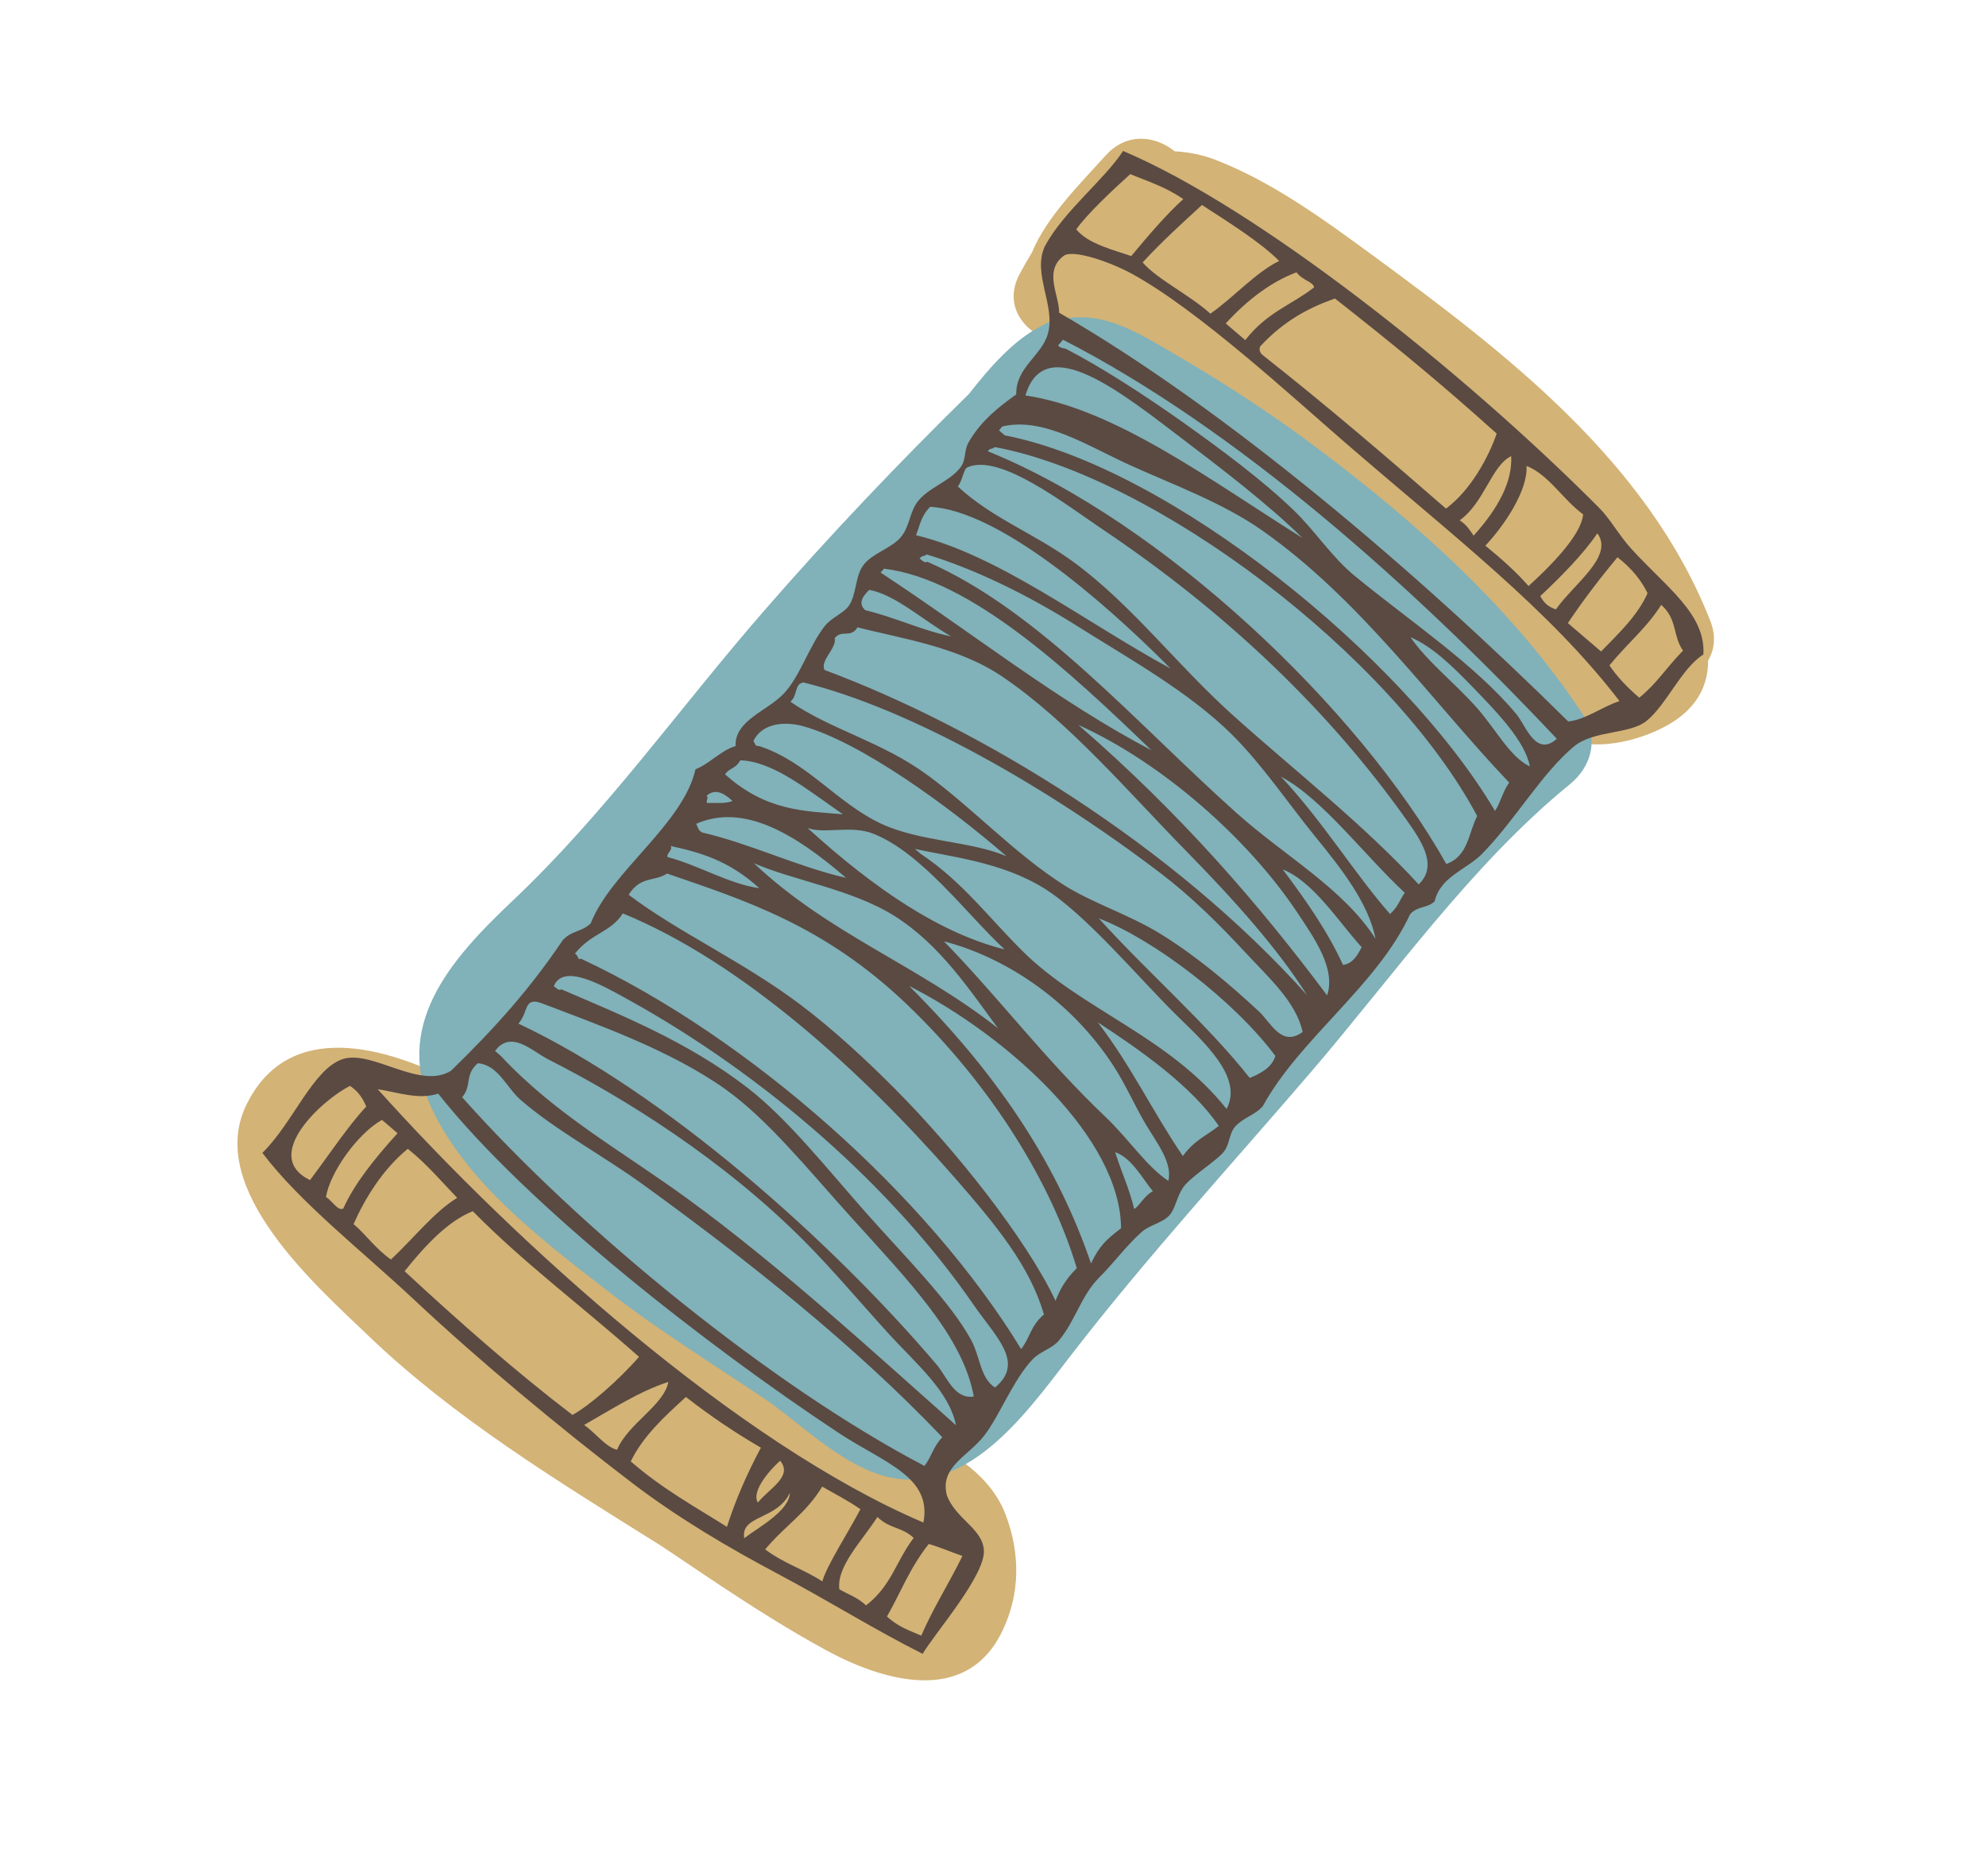 <svg xmlns="http://www.w3.org/2000/svg" width="90" height="85" viewBox="0 0 90 85" fill="none"><path fill-rule="evenodd" clip-rule="evenodd" d="M77.408 29.923C77.697 29.44 77.778 28.823 77.503 28.123C74.666 20.899 68.227 15.98 62.133 11.515C59.954 9.917 57.642 8.239 55.108 7.252C54.528 7.025 53.877 6.886 53.233 6.856C52.374 6.152 51.062 5.978 50.106 7.044C48.965 8.312 47.424 9.832 46.768 11.434C46.571 11.757 46.384 12.085 46.208 12.414C45.447 13.838 46.4 15.058 47.651 15.438C47.688 15.472 47.718 15.508 47.757 15.542C49.026 16.72 50.585 17.559 52.093 18.392C54.193 19.554 56.205 20.896 58.195 22.232C58.814 22.648 59.43 23.07 60.044 23.492C61.429 25.067 62.794 26.665 64.228 28.194C65.776 29.842 68.505 32.966 71.102 33.517C72.51 34.042 74.492 33.504 75.699 32.779C76.945 32.027 77.408 31.013 77.408 29.923Z" fill="#D3B376"></path><path fill-rule="evenodd" clip-rule="evenodd" d="M45.571 68.621C44.74 66.431 42.312 65.347 40.32 64.468C35.041 62.135 30.016 58.738 25.628 54.995C24.253 53.821 23.215 52.258 21.898 51.019C21.897 50.264 21.538 49.51 20.677 49.061C17.584 47.453 13.058 46.082 11.143 50.105C9.341 53.889 14.351 58.272 16.682 60.507C20.59 64.256 25.312 67.127 29.881 69.987C30.218 70.199 31.852 71.314 32.648 71.836C34.203 72.863 35.777 73.862 37.416 74.755C39.966 76.144 43.78 77.318 45.425 73.893C46.241 72.202 46.234 70.366 45.571 68.621Z" fill="#D3B376"></path><path fill-rule="evenodd" clip-rule="evenodd" d="M59.431 48.544C63.149 44.206 66.7 39.151 71.141 35.533C72.105 34.749 72.469 33.496 71.75 32.4C68.645 27.67 64.308 23.788 59.823 20.402C57.721 18.814 55.505 17.368 53.229 16.043C51.63 15.112 50.103 14.116 48.253 14.436C47.889 14.457 47.521 14.566 47.176 14.784C45.952 15.386 44.841 16.657 43.913 17.846C40.697 20.998 37.594 24.262 34.635 27.662C30.791 32.074 27.485 36.787 23.223 40.818C20.401 43.484 17.692 46.538 19.691 50.482C21.35 53.763 24.71 56.3 27.559 58.505C29.745 60.197 32.098 61.674 34.395 63.202C36.022 64.28 37.381 65.697 39.166 66.535C43.396 68.517 46.367 64.203 48.577 61.346C51.984 56.938 55.803 52.777 59.431 48.544Z" fill="#81B1B9"></path><path fill-rule="evenodd" clip-rule="evenodd" d="M44.588 70.254C44.539 69.251 43.306 68.829 42.907 67.74C42.586 66.454 43.849 66.003 44.597 65.049C45.274 64.19 45.917 62.504 46.804 61.577C47.127 61.238 47.676 61.102 47.979 60.743C48.737 59.843 48.993 58.692 49.82 57.874C50.427 57.273 51.032 56.45 51.726 55.827C52.103 55.488 52.655 55.424 52.988 55.068C53.276 54.758 53.313 54.229 53.631 53.779C53.969 53.303 55.181 52.565 55.486 52.148C55.731 51.814 55.694 51.359 55.979 51.037C56.325 50.645 56.894 50.512 57.228 50.114C58.91 47.045 62.409 44.659 63.902 41.42C64.258 41.032 64.652 41.169 65.014 40.838C65.275 39.709 66.461 39.399 67.159 38.689C68.651 37.175 69.868 35.034 71.323 33.823C72.229 33.073 73.852 33.283 74.619 32.66C75.532 31.918 76.196 30.282 77.192 29.653C77.303 27.821 75.526 26.62 73.931 24.869C73.353 24.236 72.993 23.534 72.463 23.002C66.201 16.714 56.954 9.399 50.894 6.84C50.06 8.133 48.2 9.567 47.347 11.163C46.773 12.406 47.842 13.84 47.489 15.115C47.214 16.115 46.027 16.643 46.053 17.869C45.268 18.435 44.475 19.043 43.907 20.017C43.656 20.449 43.811 20.819 43.504 21.205C42.996 21.845 42.046 22.097 41.56 22.76C41.231 23.21 41.208 23.859 40.853 24.301C40.421 24.844 39.559 25.044 39.137 25.59C38.739 26.106 38.828 26.945 38.456 27.461C38.221 27.788 37.672 27.984 37.372 28.369C36.668 29.275 36.252 30.637 35.541 31.402C34.784 32.222 33.29 32.62 33.334 33.805C32.713 33.968 32.131 34.623 31.517 34.853C30.958 37.346 27.683 39.492 26.773 41.829C26.363 42.237 25.916 42.148 25.51 42.588C24.018 44.793 22.505 46.501 20.439 48.514C19.017 49.395 16.854 47.543 15.525 47.987C14.179 48.437 13.282 50.872 11.891 52.233C13.589 54.485 16.44 56.703 18.765 58.885C21.679 61.617 25.341 64.669 28.659 67.198C30.76 68.797 33.054 70.142 35.254 71.309C37.554 72.53 39.686 73.867 41.812 74.93C42.355 74.008 44.642 71.389 44.588 70.254ZM41.895 66.417C35.008 62.82 26.311 55.749 20.942 49.712C21.398 49.182 21.038 48.714 21.65 48.172C22.58 48.246 22.946 49.272 23.597 49.836C25.196 51.224 27.311 52.339 29.182 53.697C33.885 57.109 38.701 60.915 42.703 65.117C42.277 65.562 42.23 65.978 41.895 66.417ZM31.126 54.289C28.159 52.133 25.176 50.5 22.697 47.842C22.609 47.766 22.521 47.689 22.433 47.614C22.484 47.555 22.534 47.495 22.586 47.437C23.303 46.774 24.16 47.651 24.858 48.004C28.32 49.758 32.806 52.557 36.484 56.266C37.801 57.596 39.059 59.099 40.276 60.431C41.515 61.787 43.012 63.026 43.322 64.572C39.748 61.406 35.361 57.365 31.126 54.289ZM50.803 55.651C50.103 56.18 49.815 56.467 49.441 57.242C47.993 53.008 45.473 48.93 41.197 44.669C45.746 46.986 50.782 51.593 50.803 55.651ZM34.16 39.106C35.876 39.873 38.61 40.286 40.538 41.501C42.609 42.806 43.939 44.856 45.228 46.588C41.562 43.708 37.576 42.326 34.16 39.106ZM51.397 54.777C51.2 53.912 50.804 53.062 50.536 52.203C51.282 52.45 51.792 53.426 52.244 53.97C51.837 54.186 51.632 54.654 51.397 54.777ZM52.947 53.502C51.965 52.859 51.168 51.621 50.08 50.586C47.385 48.029 45.233 45.167 42.776 42.649C45.444 43.337 48.49 45.238 50.483 48.327C51.02 49.159 51.441 50.13 51.924 50.94C52.437 51.795 53.141 52.683 52.947 53.502ZM36.596 37.514C37.376 37.803 38.559 37.368 39.588 37.777C41.799 38.657 43.839 41.46 45.527 43.014C42.637 42.3 39.645 40.289 36.596 37.514ZM53.604 52.377C52.231 50.364 51.279 48.318 49.749 46.318C51.677 47.577 53.991 49.194 55.232 51.012C54.689 51.449 54.127 51.653 53.604 52.377ZM55.585 50.243C52.961 46.948 49.034 45.756 46.36 43.113C44.802 41.575 43.627 39.954 41.721 38.684C41.635 38.608 41.546 38.532 41.458 38.458C43.024 38.815 45.353 39.037 47.293 40.233C49.207 41.413 51.627 44.341 53.36 46.038C54.58 47.233 56.348 48.822 55.585 50.243ZM56.634 48.839C54.712 46.401 51.977 44.027 49.795 41.608C52.302 42.565 55.955 45.368 57.795 47.84C57.648 48.383 57.052 48.67 56.634 48.839ZM60.861 43.72C60.2 42.258 59.206 40.82 58.13 39.391C59.515 39.934 60.688 41.801 61.706 42.912C61.492 43.337 61.279 43.66 60.861 43.72ZM60.141 45.099C57.05 40.961 53.501 36.86 48.866 32.843C52.682 34.563 56.572 38.019 58.775 41.322C59.565 42.51 60.547 43.888 60.141 45.099ZM62.337 42.533C60.853 40.234 58.247 38.81 56.03 36.828C51.435 32.72 47.098 27.67 42.018 25.448C41.914 25.538 41.792 25.385 41.676 25.31C41.773 25.145 41.889 25.229 41.99 25.119C44.094 25.752 46.51 26.909 48.852 28.386C51.162 29.842 53.892 31.355 55.839 33.292C57.225 34.673 58.392 36.416 59.58 37.874C60.777 39.344 62.01 40.897 62.337 42.533ZM62.993 41.41C61.438 39.656 59.931 37.188 58.049 35.187C59.936 36.193 61.784 38.701 63.66 40.449C63.43 40.768 63.367 41.077 62.993 41.41ZM76.27 29.476C75.437 30.342 75.09 30.956 74.287 31.612C73.728 31.132 73.273 30.645 72.935 30.148C73.816 29.072 74.586 28.492 75.282 27.406C76.03 28.065 75.788 28.797 76.27 29.476ZM69.326 34.724C68.416 34.295 67.796 33.037 66.886 32.022C65.906 30.925 64.674 29.971 63.917 28.867C64.894 29.285 65.805 30.165 66.735 31.125C67.845 32.273 69.124 33.587 69.326 34.724ZM74.663 26.876C74.217 27.876 73.407 28.645 72.557 29.517C72.055 29.09 71.555 28.659 71.052 28.231C71.71 27.244 72.467 26.248 73.3 25.248C73.974 25.774 74.393 26.32 74.663 26.876ZM70.509 27.61C70.175 27.5 69.963 27.32 69.801 27.006C70.697 26.168 71.743 25.119 72.388 24.162C73.152 25.205 71.326 26.446 70.509 27.61ZM71.743 23.304C71.658 24.292 70.122 25.774 69.27 26.552C68.73 25.932 68.053 25.326 67.312 24.722C68.171 23.812 69.247 22.219 69.177 21.11C70.181 21.5 70.823 22.632 71.743 23.304ZM66.78 24.269C66.615 24.033 66.486 23.796 66.149 23.574C67.268 22.774 67.59 21.095 68.483 20.666C68.545 21.819 67.902 23.025 66.78 24.269ZM60.496 13.525C63.095 15.563 65.211 17.294 67.826 19.644C67.457 20.707 66.667 22.19 65.529 23.044C62.873 20.732 60.125 18.374 57.226 16.092C57.073 15.966 57.054 15.83 57.113 15.688C58.205 14.515 59.344 13.928 60.496 13.525ZM58.753 12.338C59.04 12.718 59.519 12.767 59.549 13.021C58.51 13.832 57.433 14.13 56.431 15.41C56.136 15.158 55.841 14.905 55.547 14.654C56.587 13.521 57.655 12.751 58.753 12.338ZM57.968 11.823C56.907 12.341 55.895 13.483 54.852 14.212C53.867 13.329 52.484 12.684 51.78 11.891C52.67 10.925 53.569 10.118 54.469 9.287C55.587 10.014 57.11 10.958 57.968 11.823ZM48.773 10.389C49.281 9.678 50.443 8.588 51.222 7.888C52.02 8.224 52.809 8.457 53.624 9.021C52.825 9.743 52.044 10.67 51.264 11.601C50.499 11.335 49.294 11.049 48.773 10.389ZM47.995 14.167C48.02 13.419 47.27 12.275 48.206 11.59C48.628 11.28 50.332 11.874 51.326 12.421C54.312 14.064 58.489 17.917 60.917 20.017C65.883 24.313 70.194 27.601 73.392 31.764C72.613 32.016 71.86 32.605 71.068 32.688C64.158 25.855 55.606 18.564 47.995 14.167ZM48.286 15.795C48.174 15.781 48.063 15.765 47.945 15.657C48.02 15.57 48.097 15.48 48.172 15.392C55.973 19.388 63.948 26.462 70.55 33.472C69.603 34.323 69.142 32.873 68.734 32.376C66.873 30.121 63.867 28.126 61.391 26.091C60.337 25.225 59.599 24.049 58.597 23.089C57.201 21.748 55.349 20.372 53.668 19.177C51.837 17.875 49.838 16.593 48.286 15.795ZM46.469 17.917C47.352 14.959 50.812 17.776 53.731 19.996C55.203 21.116 57.487 22.853 59.026 24.375C54.812 21.733 50.53 18.517 46.469 17.917ZM45.535 19.725C45.449 19.65 45.359 19.573 45.271 19.498C45.32 19.44 45.372 19.379 45.422 19.322C47.3 18.878 49.3 20.215 51.257 21.097C53.16 21.955 55.419 22.786 57.184 24.023C61.663 27.163 64.894 31.787 68.393 35.457C68.084 35.893 68.026 36.31 67.751 36.743C63.611 29.744 52.996 21.168 45.535 19.725ZM44.767 20.446C44.863 20.28 44.98 20.364 45.081 20.255C52.33 21.598 63.031 29.643 66.942 36.971C66.54 37.751 66.541 38.789 65.543 39.146C61.599 32.12 52.715 23.662 44.767 20.446ZM43.832 21.178C45.289 20.507 48.26 22.836 49.996 24.003C55.596 27.767 60.223 32.189 63.734 37.138C64.383 38.056 65.195 39.208 64.291 40.069C61.757 37.319 58.699 34.945 55.849 32.384C53.355 30.143 51.302 27.423 48.709 25.506C46.912 24.179 44.961 23.49 43.403 22.038C43.596 21.843 43.663 21.257 43.832 21.178ZM41.511 24.249C41.687 23.823 41.718 23.407 42.152 22.961C45.224 23.133 49.883 27.101 53.046 30.289C49.195 28.202 45.27 25.153 41.511 24.249ZM39.907 25.942C39.959 25.883 40.008 25.824 40.06 25.765C43.996 26.238 48.456 30.409 52.177 33.99C47.943 31.77 44.146 28.73 39.907 25.942ZM39.392 26.726C40.59 26.945 41.867 28.135 43.105 28.832C41.82 28.579 40.503 27.948 39.214 27.648C38.895 27.369 39.047 27.055 39.392 26.726ZM37.826 28.913C38.151 28.503 38.543 28.937 38.861 28.421C40.764 28.92 43.364 29.273 45.394 30.637C48.408 32.663 51.145 35.898 53.772 38.575C55.975 40.821 57.92 43.005 59.232 45.086C53.127 38.274 44.421 32.982 37.361 30.353C37.164 29.9 37.927 29.373 37.826 28.913ZM35.82 31.793C36.167 31.489 35.986 30.978 36.413 30.921C41.228 32.106 47.454 35.644 52.609 39.573C53.997 40.629 55.269 41.893 56.44 43.157C57.468 44.267 58.745 45.401 59.031 46.755C58.078 47.464 57.583 46.322 57.06 45.834C55.715 44.582 54.176 43.285 52.573 42.301C51.145 41.424 49.493 40.915 48.189 40.083C45.985 38.676 44.102 36.635 42.023 35.111C39.954 33.594 37.648 33.06 35.82 31.793ZM34.142 33.575C34.565 32.697 35.669 32.699 36.402 32.903C39.006 33.631 42.996 36.517 45.614 38.796C44.01 38.105 41.719 38.141 39.966 37.335C37.941 36.404 36.589 34.513 34.407 33.803C34.201 33.809 34.239 33.718 34.142 33.575ZM33.548 34.448C35.038 34.489 36.628 35.81 38.199 36.893C36.454 36.743 34.72 36.758 32.854 35.078C33.08 34.777 33.331 34.839 33.548 34.448ZM32.048 36.381C31.969 36.277 32.137 36.153 32.022 36.052C32.381 35.729 32.779 35.896 33.197 36.292C32.822 36.428 32.431 36.365 32.048 36.381ZM31.543 37.327C33.672 36.388 35.979 37.733 38.34 39.772C36.182 39.284 33.978 38.213 31.821 37.719C31.605 37.598 31.639 37.457 31.543 37.327ZM30.381 38.327C31.698 38.616 33.018 38.969 34.412 40.242C33.048 40.056 31.633 39.19 30.254 38.831C30.18 38.673 30.532 38.479 30.381 38.327ZM28.489 40.538C29.028 39.678 29.655 39.955 30.231 39.578C33.723 40.783 37.336 41.909 41.096 45.504C44.986 49.225 47.674 53.679 48.796 57.459C48.28 57.967 48.017 58.454 47.836 58.936C46.494 56.115 43.324 52.117 40.568 49.344C39.23 47.997 37.743 46.63 36.31 45.546C33.703 43.573 30.727 42.238 28.489 40.538ZM26.053 43.205C26.829 42.249 27.654 42.261 28.225 41.384C33.65 43.604 39.086 48.582 43.187 53.268C45.166 55.532 46.664 57.352 47.309 59.554C46.681 60.099 46.691 60.594 46.274 61.123C42.055 54.197 33.993 47.015 26.319 43.431C26.168 43.53 26.236 43.3 26.053 43.205ZM28.531 45.324C34.62 48.703 40.414 53.73 44.138 59.142C45.123 60.57 46.462 61.738 45.088 62.866C44.422 62.435 44.419 61.47 44.014 60.72C43.081 58.998 41.03 56.957 39.273 54.977C37.479 52.954 35.701 50.694 33.876 49.285C31.145 47.175 28.09 45.967 25.438 44.821C25.335 44.912 25.212 44.757 25.096 44.682C25.535 43.613 27.306 44.645 28.531 45.324ZM23.493 46.377C23.971 45.836 23.716 45.136 24.578 45.465C26.962 46.378 30.386 47.571 32.89 49.362C34.811 50.736 36.637 53.008 38.541 55.118C41.207 58.067 43.636 60.549 44.13 63.271C43.253 63.411 42.915 62.381 42.45 61.833C37.67 56.206 30.106 49.486 23.493 46.377ZM19.858 49.549C23.89 54.645 32.138 61.04 37.98 64.904C40.054 66.278 42.25 66.891 41.846 68.981C33.428 65.4 23.367 56.313 17.117 49.348C18.036 49.494 18.972 49.838 19.858 49.549ZM34.344 68.077C34.02 67.536 34.977 66.509 35.354 66.182C35.947 66.89 34.864 67.431 34.344 68.077ZM15.866 49.198C16.293 49.496 16.456 49.813 16.6 50.133C15.802 50.977 14.88 52.364 14.05 53.467C11.776 52.364 14.679 49.774 15.866 49.198ZM14.772 54.239C14.94 53.154 16.173 51.383 17.309 50.738C17.544 50.938 17.778 51.142 18.017 51.343C16.97 52.498 16.052 53.643 15.557 54.754C15.319 54.898 15.029 54.365 14.772 54.239ZM16.023 55.461C16.515 54.341 17.34 52.973 18.482 52.049C19.381 52.778 20.004 53.529 20.719 54.272C19.695 54.887 18.718 56.133 17.715 57.065C16.984 56.544 16.643 55.991 16.023 55.461ZM18.335 57.595C19.339 56.336 20.358 55.298 21.427 54.876C23.703 57.193 26.288 59.108 28.959 61.475C28.01 62.562 26.677 63.71 25.942 64.106C23.323 62.106 20.816 59.892 18.335 57.595ZM26.472 64.56C27.74 63.839 28.998 63.025 30.286 62.612C30.105 63.655 28.45 64.51 27.965 65.682C27.489 65.594 26.97 64.91 26.472 64.56ZM28.584 66.213C29.147 65.058 30.097 64.195 31.083 63.293C32.226 64.182 33.358 64.939 34.482 65.589C33.839 66.796 33.319 67.993 32.943 69.178C31.497 68.263 30.06 67.488 28.584 66.213ZM35.795 67.634C35.766 68.473 34.333 69.215 33.728 69.693C33.543 68.638 35.214 68.874 35.795 67.634ZM34.674 70.198C35.638 69.059 36.488 68.61 37.261 67.355C37.839 67.687 38.411 67.975 38.992 68.377C38.451 69.416 37.474 70.909 37.265 71.648C36.396 71.085 35.551 70.851 34.674 70.198ZM38.036 72.004C37.909 70.967 39.051 69.831 39.763 68.729C40.329 69.278 40.843 69.161 41.406 69.677C40.58 70.77 40.414 71.83 39.248 72.735C38.833 72.352 38.44 72.244 38.036 72.004ZM40.195 73.239C40.824 72.144 41.208 71.068 42.089 69.953C42.594 70.095 43.108 70.324 43.615 70.495C43.031 71.696 42.257 72.913 41.749 74.107C41.237 73.879 40.729 73.73 40.195 73.239Z" fill="#5A4A42"></path></svg>